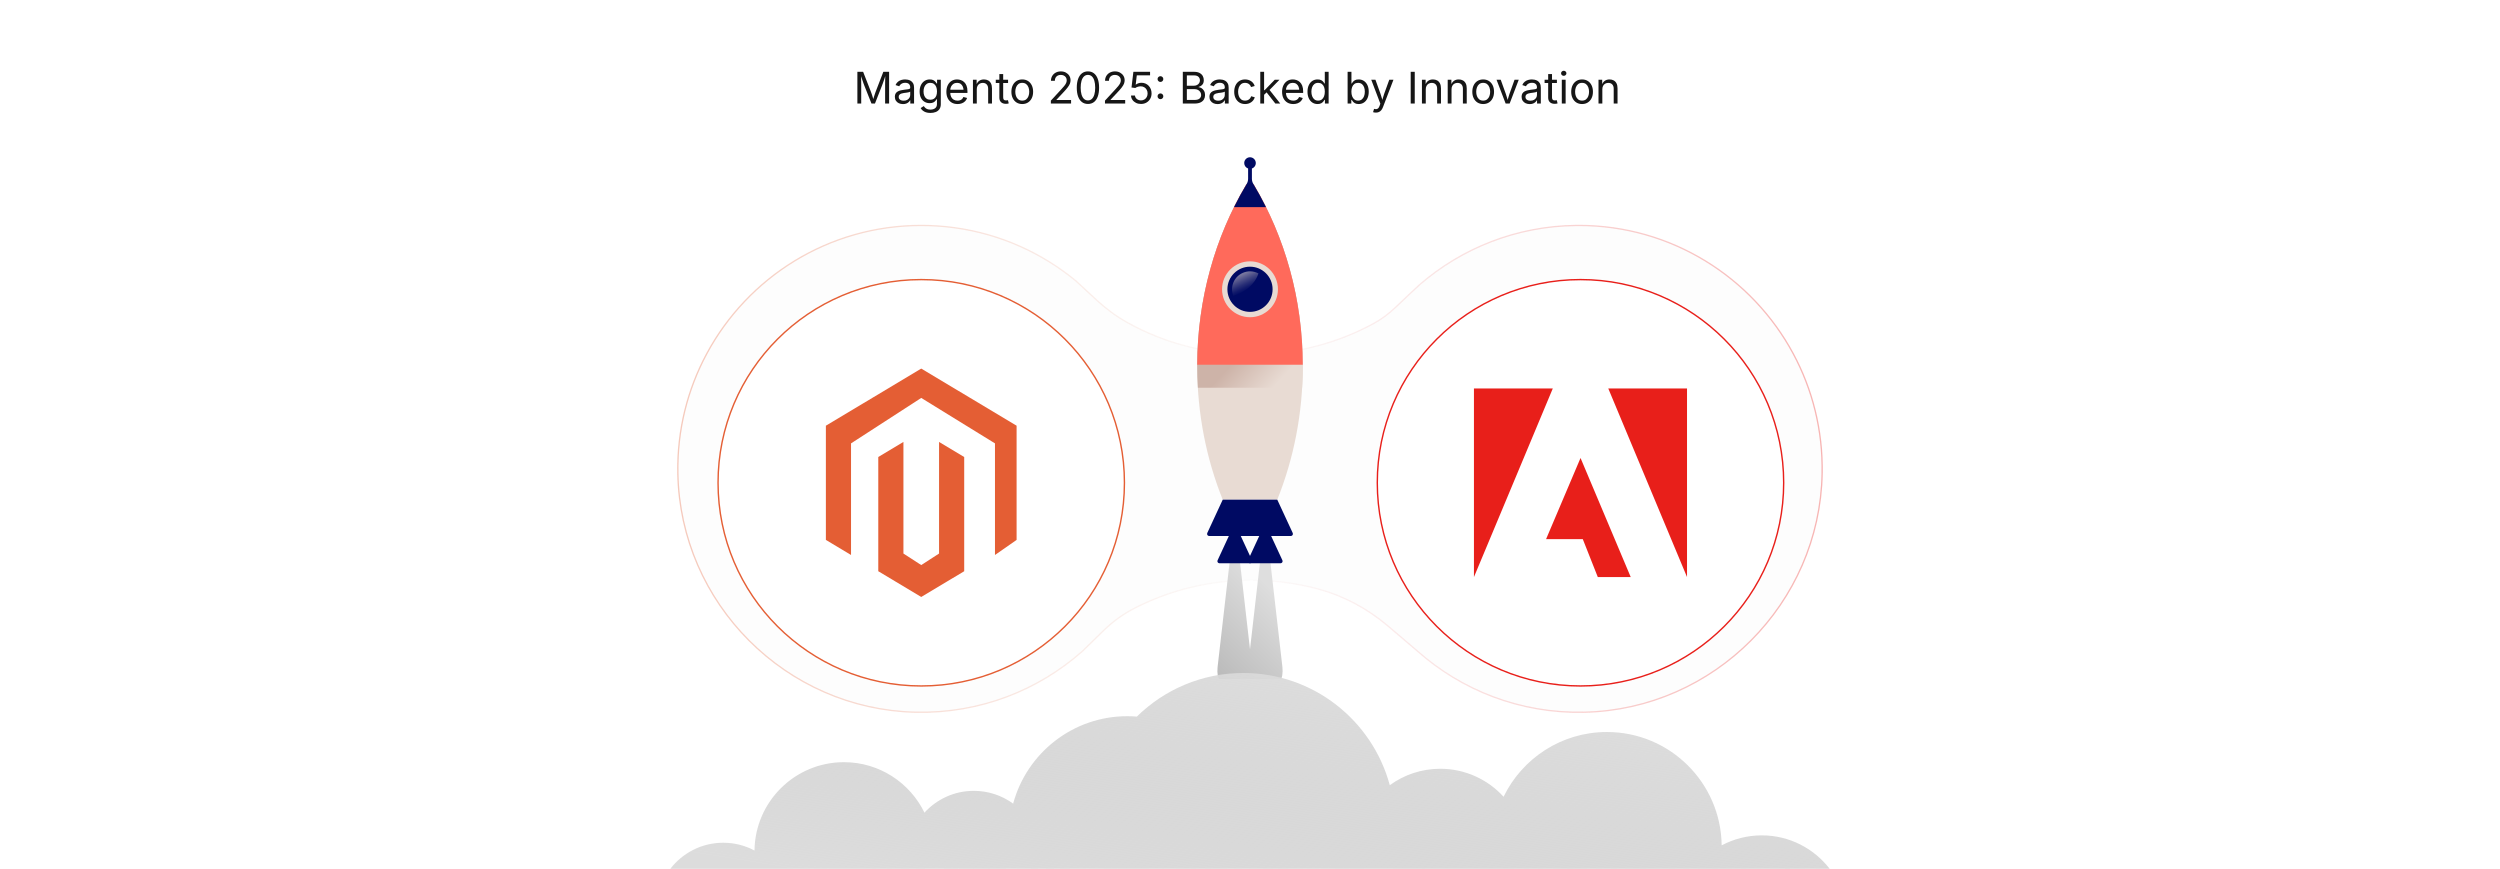 <?xml version="1.0" encoding="UTF-8"?><svg id="_01-Why-Magento-Matters-in-2025" xmlns="http://www.w3.org/2000/svg" xmlns:xlink="http://www.w3.org/1999/xlink" viewBox="0 0 860 298.867"><defs><linearGradient id="linear-gradient" x1="232.938" y1="161.29" x2="627.062" y2="161.29" gradientUnits="userSpaceOnUse"><stop offset="0" stop-color="#e45e34"/><stop offset=".5" stop-color="#f8f8f8"/><stop offset="1" stop-color="#e81f1a"/></linearGradient><filter id="drop-shadow-1" x="235.238" y="84.238" width="163.44" height="163.68" filterUnits="userSpaceOnUse"><feOffset dx="0" dy="4.784"/><feGaussianBlur result="blur" stdDeviation="3.827"/><feFlood flood-color="#444" flood-opacity=".09"/><feComposite in2="blur" operator="in"/><feComposite in="SourceGraphic"/></filter><filter id="drop-shadow-2" x="462.038" y="84.238" width="163.44" height="163.68" filterUnits="userSpaceOnUse"><feOffset dx="0" dy="4.784"/><feGaussianBlur result="blur-2" stdDeviation="3.827"/><feFlood flood-color="#444" flood-opacity=".09"/><feComposite in2="blur-2" operator="in"/><feComposite in="SourceGraphic"/></filter><linearGradient id="linear-gradient-2" x1="272.592" y1="446.749" x2="319.207" y2="446.749" gradientTransform="translate(-95.132 104.545) rotate(-45)" gradientUnits="userSpaceOnUse"><stop offset="0" stop-color="#bababa"/><stop offset=".745" stop-color="#dedede"/></linearGradient><linearGradient id="linear-gradient-3" x1="370.51" y1="380.864" x2="371.473" y2="406.384" gradientTransform="translate(-95.132 104.545) rotate(-45)" gradientUnits="userSpaceOnUse"><stop offset="0" stop-color="#cdb3a8"/><stop offset=".625" stop-color="#e8dbd3"/></linearGradient><linearGradient id="linear-gradient-4" x1="-349.852" y1="701.63" x2="-347.365" y2="707.082" gradientTransform="translate(776.894 -607.076)" gradientUnits="userSpaceOnUse"><stop offset="0" stop-color="#e8dbd3"/><stop offset=".071" stop-color="#e8dbd3" stop-opacity=".907"/><stop offset=".329" stop-color="#e8dbd3" stop-opacity=".589"/><stop offset=".56" stop-color="#e8dbd3" stop-opacity=".336"/><stop offset=".756" stop-color="#e8dbd3" stop-opacity=".153"/><stop offset=".909" stop-color="#e8dbd3" stop-opacity=".041"/><stop offset="1" stop-color="#e8dbd3" stop-opacity="0"/></linearGradient><linearGradient id="linear-gradient-5" x1="425.998" y1="323.792" x2="448.251" y2="185.187" gradientUnits="userSpaceOnUse"><stop offset="0" stop-color="#bababa" stop-opacity=".5"/><stop offset=".383" stop-color="#cdcdcd" stop-opacity=".767"/><stop offset=".739" stop-color="#dedede"/></linearGradient></defs><path d="M626.818,162.823c-.797,44.716-37.172,81.23-81.885,82.186-22.041.471-42.179-7.569-57.378-21.063-.009,0-.009-.009-.009-.009-.389-.37-5.489-4.698-10.144-8.64-6.976-5.908-15.126-10.316-23.956-12.679-7.314-1.958-15.026-3.004-22.99-3.004-14.752,0-28.63,3.592-40.728,9.915-3.818,1.995-7.273,4.618-10.349,7.634-2.963,2.905-6.509,6.379-6.924,6.774-15.208,13.512-35.37,21.553-57.424,21.072-44.706-.975-81.063-37.496-81.848-82.205-.262-14.897,3.364-28.917,9.939-41.124,14.123-26.276,41.862-44.127,73.781-44.127,3.922,0,7.78.267,11.554.792,15.706,2.164,30.013,8.691,41.678,18.303l7.038,6.521c3.271,3.031,6.868,5.7,10.77,7.86,12.506,6.924,27.026,10.882,42.514,10.882,15.441,0,29.917-3.931,42.402-10.813,2.596-1.431,4.964-3.24,7.114-5.281,3.139-2.98,7.679-7.28,8.356-7.862.018-.028.046-.046.074-.064,14.454-12.484,33.226-20.107,53.775-20.328.304-.009.617-.009.921-.009,31.919,0,59.659,17.851,73.781,44.127,6.578,12.212,10.204,26.24,9.939,41.144Z" fill="#f9f9f9" opacity=".33" stroke="url(#linear-gradient)" stroke-miterlimit="10" stroke-width=".46"/><g filter="url(#drop-shadow-1)"><circle cx="316.907" cy="161.29" r="69.898" fill="#fff" stroke="#e45e34" stroke-miterlimit="10" stroke-width=".489"/><g id="LOGO"><polygon points="349.71 141.655 349.71 180.947 342.27 186.13 342.27 147.74 316.907 132.103 292.755 147.74 292.755 186.13 284.103 180.947 284.103 141.655 316.907 122.009 349.71 141.655" fill="#e45e34"/><polygon points="331.686 152.426 331.686 191.718 325.702 195.301 316.907 200.571 308.104 195.301 302.127 191.718 302.127 152.426 310.779 147.243 310.779 185.633 316.907 189.598 323.035 185.633 323.035 147.243 331.686 152.426" fill="#e45e34"/></g></g><g filter="url(#drop-shadow-2)"><circle cx="543.686" cy="161.29" r="69.898" fill="#fff" stroke="#e81f1a" stroke-miterlimit="10" stroke-width=".489"/><path d="M534.161,128.855h-27.125v64.871l27.125-64.871Z" fill="#e81f1a"/><path d="M553.246,128.855h27.09v64.871l-27.09-64.871Z" fill="#e81f1a"/><path d="M543.704,152.764l17.265,40.962h-11.327l-5.16-13.041h-12.635l11.857-27.921Z" fill="#e81f1a"/></g><path d="M441.152,229.483l-5.198-45.279-1.458-0-4.496,39.164-4.496-39.164h-1.458s-5.198,45.279-5.198,45.279c-.219,1.911.126,4.096.648,4.096l10.45 0h.108s10.45 0,10.45 0c.522,0,.867-2.185.648-4.096Z" fill="url(#linear-gradient-2)"/><path d="M430.054,193.767l-10.559-0c-.522-0-.867-.541-.648-1.014l5.198-11.213h1.458s5.198,11.213,5.198,11.213c.219.473-.126,1.014-.648,1.014Z" fill="#000a63"/><path d="M440.505,193.767h-10.559c-.522,0-.867-.541-.648-1.014l5.198-11.213,1.458 0,5.198,11.213c.219.473-.126,1.014-.648,1.014Z" fill="#000a63"/><path d="M439.384,171.892c5.641-14.07,8.778-29.625,8.778-45.99 0-22.959-6.171-44.326-16.773-62.23-.624-1.053-2.152-1.053-2.776 0-10.602,17.904-16.773,39.272-16.773,62.23-0,16.365,3.137,31.92,8.778,45.99l18.767 0Z" fill="#e8dbd3"/><path d="M447.933,133.371c.145-2.47.228-4.959.228-7.47 0-22.959-6.171-44.326-16.773-62.23-.624-1.053-2.152-1.053-2.776,0-10.602,17.904-16.773,39.272-16.773,62.23-0,2.511.083,5.0.228,7.47l35.866 0Z" fill="url(#linear-gradient-3)"/><path d="M448.158,125.463c-.078-22.792-6.235-44.002-16.769-61.792-.624-1.053-2.152-1.053-2.776,0-10.535,17.79-16.691,39-16.77,61.792l36.315 0Z" fill="#ff6a5b"/><path d="M444.036,184.392l-28.071 0c-.533,0-.887-.553-.662-1.037l5.314-11.463,18.767 0,5.314,11.463c.224.484-.129,1.037-.662,1.037Z" fill="#000a63"/><path d="M439.615,99.513c-0,5.31-4.305,9.615-9.615,9.615-5.31-0-9.615-4.305-9.615-9.615 0-5.31,4.305-9.615,9.615-9.615,5.31 0,9.615,4.305,9.615,9.615Z" fill="#e8dbd3"/><circle cx="430" cy="99.513" r="7.772" fill="#000a63"/><path d="M432.911,94.072c-.867-.465-1.858-.73-2.911-.73-3.408,0-6.171,2.763-6.171,6.171-0.0.806.159,1.573.44,2.278,3.972-1.272,7.308-3.796,8.643-7.72Z" fill="url(#linear-gradient-4)" opacity=".51"/><path d="M424.497,71.253l11.007-0c-1.352-2.722-2.805-5.376-4.349-7.957-.325-.543-.5-1.163-.5-1.796v-3.535c.895-.313,1.503-1.236,1.299-2.277-.15-.762-.759-1.384-1.519-1.544-1.29-.272-2.427.705-2.427,1.947-0.0.87.561,1.602,1.338,1.874l-0,3.535c0,.633-.175,1.253-.5,1.796-1.544,2.581-2.996,5.235-4.349,7.957Z" fill="#000a63"/><path d="M606.045,287.366c-4.986,0-9.675,1.248-13.792,3.434-.266-21.578-17.832-38.991-39.474-38.991-15.638,0-29.151,9.092-35.546,22.277-5.393-5.916-13.161-9.629-21.797-9.629-6.487,0-12.48,2.099-17.349,5.649-5.987-22.231-26.277-38.596-50.399-38.596-14.266,0-27.19,5.729-36.613,15.004-1.08-.086-2.169-.143-3.272-.143-18.8,0-34.613,12.755-39.279,30.08-3.795-2.766-8.466-4.403-13.521-4.403-6.731,0-12.785,2.894-16.988,7.505-4.984-10.276-15.516-17.362-27.703-17.362-16.867,0-30.557,13.571-30.764,30.388-3.208-1.703-6.863-2.676-10.749-2.676-7.414,0-14.003,3.514-18.206,8.964h89.921l28.353 0h280.536c-5.392-6.992-13.847-11.502-23.36-11.502Z" fill="url(#linear-gradient-5)"/><path d="M294.938,35.615v-10.913h1.978l2.688,6.885c.063.161.135.362.216.604.08.241.166.504.256.787s.177.565.26.846c.083.281.156.541.22.78h-.308c.068-.225.144-.475.227-.751.083-.275.169-.557.26-.842.09-.286.177-.553.26-.802s.156-.457.22-.623l2.651-6.885h1.985v10.913h-1.37v-6.233c0-.225.001-.481.003-.769s.008-.591.015-.908c.008-.317.015-.64.022-.967.007-.327.013-.645.018-.952h.117c-.103.337-.211.68-.326,1.029-.115.349-.228.686-.337,1.011-.11.325-.214.621-.312.89s-.181.491-.249.667l-2.439,6.233h-1.208l-2.476-6.233c-.068-.171-.149-.387-.242-.648s-.194-.552-.304-.872c-.109-.319-.223-.656-.34-1.011-.117-.354-.237-.709-.359-1.065h.132c.01.273.019.569.025.886.008.317.014.639.019.963s.01.637.015.938c.005.3.007.57.007.809v6.233h-1.326Z" fill="#161616"/><path d="M310.619,35.805c-.518,0-.988-.098-1.41-.293-.423-.195-.758-.481-1.007-.857s-.374-.833-.374-1.37c0-.469.093-.85.278-1.143s.433-.523.743-.692c.31-.168.653-.294,1.029-.377s.754-.149,1.135-.198c.488-.063.886-.112,1.194-.146s.536-.093.685-.176.224-.225.224-.425v-.044c0-.342-.063-.631-.19-.868s-.317-.419-.571-.546-.571-.19-.952-.19c-.391,0-.725.061-1.003.183s-.504.275-.677.458c-.174.184-.304.37-.392.561l-1.267-.417c.21-.498.493-.887.85-1.168.356-.28.75-.479,1.179-.597s.854-.176,1.274-.176c.273,0,.584.033.934.099.349.066.686.197,1.011.392.324.195.593.485.806.868.212.384.318.895.318,1.535v5.398h-1.296v-1.113h-.088c-.093.19-.242.387-.447.59s-.471.372-.798.509-.723.205-1.187.205ZM310.846,34.641c.488,0,.901-.095,1.238-.286s.593-.438.769-.743.264-.624.264-.956v-1.135c-.054.063-.171.121-.352.172-.181.051-.387.096-.619.135s-.457.072-.674.099-.389.047-.516.062c-.317.039-.614.106-.89.202-.276.095-.497.234-.663.417-.166.184-.249.431-.249.744,0,.283.073.52.22.71s.347.334.601.432.544.146.872.146Z" fill="#161616"/><path d="M320.067,38.852c-.605,0-1.129-.077-1.571-.23-.442-.154-.81-.358-1.103-.612s-.525-.529-.696-.827l1.069-.688c.117.156.262.33.436.52.173.191.407.354.703.487.295.135.682.202,1.161.202.654,0,1.192-.157,1.615-.469.422-.313.634-.807.634-1.48v-1.64h-.125c-.093.156-.223.342-.392.557-.168.215-.41.404-.725.568-.315.164-.736.245-1.264.245-.654,0-1.243-.155-1.765-.465s-.935-.763-1.238-1.359-.454-1.321-.454-2.175c0-.845.149-1.578.447-2.201.298-.622.709-1.104,1.234-1.446s1.127-.513,1.806-.513c.527,0,.948.087,1.264.26.314.174.558.373.729.597s.303.41.396.557h.125v-1.311h1.282v8.401c0,.703-.159,1.277-.476,1.725-.317.446-.746.774-1.286.984s-1.141.315-1.805.315ZM320.03,34.311c.498,0,.918-.113,1.26-.341.342-.227.601-.554.776-.981.176-.427.264-.938.264-1.534,0-.581-.087-1.092-.26-1.534-.174-.442-.431-.789-.773-1.04s-.764-.377-1.267-.377c-.518,0-.95.133-1.296.399-.347.267-.607.622-.78,1.066-.174.444-.26.94-.26,1.487,0,.562.088,1.057.264,1.487s.437.765.784,1.007c.347.241.776.362,1.289.362Z" fill="#161616"/><path d="M329.391,35.791c-.791,0-1.474-.176-2.047-.527-.574-.352-1.016-.842-1.326-1.472s-.465-1.365-.465-2.205.151-1.58.454-2.219.731-1.14,1.285-1.501,1.203-.542,1.945-.542c.435,0,.863.072,1.286.216.422.145.806.376,1.149.696.345.32.619.741.824,1.263s.308,1.162.308,1.919v.549h-6.357v-1.113h5.647l-.615.41c0-.537-.084-1.015-.252-1.432-.169-.418-.419-.745-.751-.981s-.745-.355-1.238-.355-.916.121-1.267.362c-.352.242-.62.557-.806.945-.186.388-.278.804-.278,1.249v.74c0,.605.105,1.12.315,1.542s.504.742.882.959c.378.218.817.326,1.315.326.322,0,.615-.046.879-.139s.491-.233.681-.421c.19-.188.337-.421.439-.699l1.274.352c-.127.41-.342.771-.645,1.084s-.678.557-1.124.732c-.447.176-.951.264-1.513.264Z" fill="#161616"/><path d="M336.012,30.708v4.907h-1.318v-8.188h1.267l.007,1.985h-.183c.249-.757.604-1.294,1.066-1.611.461-.317,1.002-.476,1.622-.476.552,0,1.035.113,1.45.341.415.227.738.569.971,1.025.231.457.348,1.031.348,1.725v5.2h-1.318v-5.09c0-.63-.165-1.123-.494-1.479-.33-.356-.78-.535-1.352-.535-.391,0-.742.085-1.055.256s-.559.42-.74.747-.271.725-.271,1.194Z" fill="#161616"/><path d="M346.778,27.426v1.128h-4.233v-1.128h4.233ZM343.775,25.478h1.318v8.013c0,.366.074.634.224.802.148.169.396.253.743.253.083,0,.189-.01.318-.029s.248-.039.355-.059l.271,1.113c-.137.049-.292.085-.465.11-.173.023-.345.036-.516.036-.708,0-1.26-.187-1.655-.561-.396-.373-.593-.895-.593-1.563v-8.115Z" fill="#161616"/><path d="M351.649,35.791c-.742,0-1.393-.176-1.952-.527-.56-.352-.995-.845-1.308-1.479s-.469-1.372-.469-2.212c0-.854.156-1.601.469-2.237.312-.638.748-1.132,1.308-1.483.559-.352,1.209-.527,1.952-.527.747,0,1.401.176,1.963.527s.999.846,1.311,1.483c.312.637.469,1.383.469,2.237,0,.84-.156,1.577-.469,2.212s-.75,1.128-1.311,1.479-1.216.527-1.963.527ZM351.649,34.611c.552,0,1.006-.142,1.362-.425s.62-.656.791-1.117c.171-.462.256-.961.256-1.498,0-.542-.085-1.046-.256-1.513-.171-.466-.435-.842-.791-1.128-.356-.285-.811-.428-1.362-.428-.547,0-.996.143-1.348.428-.352.286-.613.661-.784,1.125s-.256.969-.256,1.516c0,.537.085,1.036.256,1.498.171.461.432.833.784,1.117s.801.425,1.348.425Z" fill="#161616"/><path d="M361.5,35.615v-1.003l3.625-3.933c.405-.439.742-.825,1.011-1.157s.471-.648.608-.948c.137-.301.205-.619.205-.956,0-.381-.09-.71-.271-.989s-.425-.492-.732-.641c-.308-.148-.657-.223-1.047-.223-.415,0-.775.084-1.08.252-.306.169-.541.406-.707.711s-.249.663-.249,1.073h-1.333c0-.645.149-1.211.447-1.699s.703-.868,1.216-1.139c.513-.271,1.094-.406,1.743-.406s1.224.136,1.725.406c.5.271.894.636,1.179,1.095.286.459.429.974.429,1.545,0,.396-.071.78-.212,1.153-.142.374-.391.797-.747,1.271s-.857,1.052-1.501,1.736l-2.388,2.542v.088h5.032v1.223h-6.951Z" fill="#161616"/><path d="M374.251,35.761c-.811,0-1.501-.22-2.073-.659s-1.008-1.075-1.311-1.908c-.303-.832-.454-1.842-.454-3.028,0-1.182.152-2.19.458-3.025.305-.835.743-1.475,1.314-1.919s1.26-.667,2.065-.667,1.495.222,2.069.667c.573.444,1.012,1.084,1.314,1.919s.454,1.843.454,3.025-.15,2.19-.45,3.025c-.301.835-.736,1.472-1.308,1.912s-1.265.659-2.08.659ZM374.251,34.545c.532,0,.984-.173,1.355-.52s.654-.846.85-1.498c.195-.652.293-1.439.293-2.362,0-.928-.098-1.72-.293-2.377-.195-.656-.479-1.158-.85-1.505s-.823-.52-1.355-.52-.984.175-1.355.524-.654.851-.85,1.505-.293,1.445-.293,2.373c0,.923.098,1.71.293,2.362.195.651.479,1.151.85,1.498s.823.52,1.355.52Z" fill="#161616"/><path d="M380.111,35.615v-1.003l3.625-3.933c.405-.439.742-.825,1.011-1.157s.471-.648.608-.948c.137-.301.205-.619.205-.956,0-.381-.09-.71-.271-.989s-.425-.492-.732-.641c-.308-.148-.657-.223-1.047-.223-.415,0-.775.084-1.08.252-.306.169-.541.406-.707.711s-.249.663-.249,1.073h-1.333c0-.645.149-1.211.447-1.699s.703-.868,1.216-1.139c.513-.271,1.094-.406,1.743-.406s1.224.136,1.725.406c.5.271.894.636,1.179,1.095.286.459.429.974.429,1.545,0,.396-.071.78-.212,1.153-.142.374-.391.797-.747,1.271s-.857,1.052-1.501,1.736l-2.388,2.542v.088h5.032v1.223h-6.951Z" fill="#161616"/><path d="M392.496,35.761c-.64,0-1.213-.126-1.721-.377-.508-.251-.913-.596-1.216-1.033-.303-.437-.466-.934-.491-1.49h1.348c.029.322.139.61.33.864s.438.453.744.597c.305.145.641.216,1.007.216.439,0,.831-.103,1.176-.308.344-.205.614-.488.809-.85s.293-.771.293-1.23c0-.469-.103-.889-.308-1.26s-.485-.663-.838-.875c-.354-.212-.761-.318-1.22-.318-.337,0-.679.054-1.025.161s-.627.244-.842.41l-1.304-.161.645-5.405h5.742v1.223h-4.57l-.374,3.186h.059c.225-.186.508-.338.85-.458.342-.119.701-.179,1.077-.179.498,0,.958.09,1.38.271s.79.436,1.103.766c.312.329.555.716.729,1.161s.26.93.26,1.458c0,.698-.158,1.321-.472,1.868-.315.547-.746.978-1.293,1.292-.547.315-1.172.473-1.875.473Z" fill="#161616"/><path d="M399.19,28.188c-.273,0-.507-.096-.7-.289s-.289-.426-.289-.7.096-.506.289-.7c.193-.192.426-.289.7-.289s.506.097.7.289c.192.193.289.426.289.7s-.097.507-.289.7c-.193.193-.426.289-.7.289ZM399.19,34.113c-.273,0-.507-.096-.7-.29-.193-.192-.289-.426-.289-.699s.096-.506.289-.699.426-.29.7-.29.506.097.7.29c.192.193.289.426.289.699s-.097.507-.289.699c-.193.193-.426.29-.7.29Z" fill="#161616"/><path d="M406.888,35.615v-10.913h3.867c.762,0,1.39.131,1.886.392.496.262.864.611,1.106,1.048.241.437.362.921.362,1.454,0,.469-.083.856-.249,1.161-.166.306-.385.548-.655.729-.271.181-.565.315-.883.403v.103c.342.02.682.137,1.021.352s.623.52.85.916c.228.396.341.879.341,1.45,0,.547-.126,1.04-.377,1.479-.252.439-.646.788-1.183,1.043-.537.257-1.235.385-2.095.385h-3.992ZM408.28,29.492h2.402c.391,0,.745-.077,1.062-.23.317-.154.569-.371.754-.652.186-.28.278-.609.278-.985,0-.474-.165-.874-.494-1.201-.33-.327-.849-.491-1.557-.491h-2.446v3.56ZM408.28,34.384h2.563c.85,0,1.454-.164,1.812-.491.359-.327.539-.728.539-1.201,0-.366-.093-.703-.278-1.011s-.448-.554-.788-.74-.743-.278-1.212-.278h-2.637v3.721Z" fill="#161616"/><path d="M418.834,35.805c-.518,0-.988-.098-1.41-.293-.423-.195-.758-.481-1.007-.857s-.374-.833-.374-1.37c0-.469.093-.85.278-1.143s.433-.523.743-.692c.31-.168.653-.294,1.029-.377s.754-.149,1.135-.198c.488-.063.886-.112,1.194-.146s.536-.093.685-.176.224-.225.224-.425v-.044c0-.342-.063-.631-.19-.868s-.317-.419-.571-.546-.571-.19-.952-.19c-.391,0-.725.061-1.003.183s-.504.275-.677.458c-.174.184-.304.37-.392.561l-1.267-.417c.21-.498.493-.887.85-1.168.356-.28.75-.479,1.179-.597s.854-.176,1.274-.176c.273,0,.584.033.934.099.349.066.686.197,1.011.392.324.195.593.485.806.868.212.384.318.895.318,1.535v5.398h-1.296v-1.113h-.088c-.093.19-.242.387-.447.59s-.471.372-.798.509-.723.205-1.187.205ZM419.061,34.641c.488,0,.901-.095,1.238-.286s.593-.438.769-.743.264-.624.264-.956v-1.135c-.054.063-.171.121-.352.172-.181.051-.387.096-.619.135s-.457.072-.674.099-.389.047-.516.062c-.317.039-.614.106-.89.202-.276.095-.497.234-.663.417-.166.184-.249.431-.249.744,0,.283.073.52.22.71s.347.334.601.432.544.146.872.146Z" fill="#161616"/><path d="M428.297,35.791c-.742,0-1.393-.176-1.952-.527-.56-.352-.995-.845-1.308-1.479s-.469-1.372-.469-2.212c0-.854.156-1.601.469-2.237.312-.638.748-1.132,1.308-1.483.559-.352,1.209-.527,1.952-.527.396,0,.769.051,1.121.154s.672.25.963.443c.29.193.541.43.75.711.211.281.371.599.484.956l-1.268.359c-.059-.21-.148-.403-.271-.579-.122-.176-.27-.328-.443-.458s-.372-.229-.597-.301c-.225-.07-.471-.106-.74-.106-.547,0-.996.143-1.348.428-.352.286-.613.661-.784,1.125s-.256.969-.256,1.516c0,.537.085,1.036.256,1.498.171.461.432.833.784,1.117s.801.425,1.348.425c.273,0,.525-.037.754-.11s.433-.177.611-.312c.178-.134.329-.294.451-.479s.213-.388.271-.608l1.26.359c-.107.366-.268.692-.48.978-.213.286-.465.53-.758.732-.293.203-.618.357-.974.462-.356.104-.735.157-1.135.157Z" fill="#161616"/><path d="M433.534,35.615v-10.913h1.318v10.913h-1.318ZM434.771,32.67v-1.633h.242l3.501-3.611h1.634l-3.787,3.889h-.146l-1.443,1.355ZM438.713,35.615l-3.135-4.006.938-.93,3.889,4.937h-1.691Z" fill="#161616"/><path d="M444.871,35.791c-.791,0-1.474-.176-2.047-.527-.574-.352-1.016-.842-1.326-1.472-.31-.63-.465-1.365-.465-2.205s.151-1.58.454-2.219.731-1.14,1.285-1.501c.555-.361,1.202-.542,1.944-.542.435,0,.863.072,1.286.216.422.145.806.376,1.149.696.345.32.619.741.824,1.263s.308,1.162.308,1.919v.549h-6.357v-1.113h5.647l-.615.41c0-.537-.085-1.015-.253-1.432-.169-.418-.419-.745-.751-.981s-.745-.355-1.238-.355-.915.121-1.267.362c-.352.242-.62.557-.806.945-.186.388-.278.804-.278,1.249v.74c0,.605.104,1.12.315,1.542.209.422.504.742.882.959.379.218.817.326,1.315.326.322,0,.615-.046.879-.139s.49-.233.681-.421c.19-.188.337-.421.439-.699l1.274.352c-.127.41-.342.771-.645,1.084s-.678.557-1.124.732c-.447.176-.951.264-1.513.264Z" fill="#161616"/><path d="M453.244,35.791c-.68,0-1.28-.174-1.803-.52-.522-.347-.93-.837-1.223-1.472s-.439-1.387-.439-2.256c0-.864.147-1.612.443-2.245.295-.632.704-1.119,1.227-1.461s1.123-.513,1.802-.513c.532,0,.954.088,1.267.264s.554.375.722.597c.169.223.297.407.385.553h.103v-4.036h1.318v10.913h-1.274v-1.267h-.146c-.088.151-.219.34-.392.568-.174.227-.418.43-.732.607-.315.179-.734.268-1.256.268ZM453.441,34.611c.498,0,.918-.13,1.26-.392.342-.261.601-.624.776-1.087s.264-.999.264-1.604-.087-1.134-.26-1.586c-.174-.451-.432-.804-.772-1.058-.343-.254-.765-.381-1.268-.381-.518,0-.948.134-1.293.403-.344.269-.602.631-.772,1.088s-.257.968-.257,1.534c0,.571.087,1.09.261,1.557.173.466.433.837.78,1.113.346.276.773.414,1.281.414Z" fill="#161616"/><path d="M467.379,35.791c-.519,0-.936-.089-1.253-.268-.317-.178-.562-.381-.732-.607-.171-.228-.303-.417-.396-.568h-.146v1.267h-1.274v-10.913h1.318v4.036h.103c.093-.146.222-.331.389-.553.165-.222.404-.421.717-.597s.735-.264,1.268-.264c.684,0,1.285.171,1.806.513.52.342.928.829,1.223,1.461.296.633.443,1.381.443,2.245,0,.869-.146,1.621-.439,2.256s-.699,1.125-1.22,1.472c-.52.346-1.122.52-1.805.52ZM467.181,34.611c.513,0,.941-.138,1.285-.414.345-.276.604-.647.776-1.113.174-.466.26-.985.26-1.557,0-.566-.085-1.078-.256-1.534s-.429-.819-.772-1.088c-.345-.269-.775-.403-1.293-.403-.503,0-.926.127-1.267.381-.343.254-.6.607-.773,1.058-.173.452-.26.98-.26,1.586s.088,1.14.264,1.604.436.827.78,1.087c.344.262.763.392,1.256.392Z" fill="#161616"/><path d="M472.338,38.582l.337-1.143.14.036c.268.068.512.087.732.055.219-.031.417-.141.593-.325.176-.187.329-.475.462-.865l.234-.681-3.128-8.232h1.442l1.744,4.856c.185.508.341,1.011.469,1.509.126.498.261.981.402,1.45h-.483c.142-.469.277-.953.406-1.454.13-.5.284-1.002.466-1.505l1.758-4.856h1.436l-3.597,9.411c-.166.435-.365.793-.597,1.073-.232.281-.502.488-.81.623-.308.134-.654.201-1.04.201-.234,0-.438-.018-.607-.052-.172-.034-.291-.068-.359-.102Z" fill="#161616"/><path d="M486.671,24.702v10.913h-1.392v-10.913h1.392Z" fill="#161616"/><path d="M490.465,30.708v4.907h-1.318v-8.188h1.267l.008,1.985h-.184c.25-.757.604-1.294,1.066-1.611.461-.317,1.002-.476,1.622-.476.552,0,1.035.113,1.45.341.415.227.738.569.971,1.025.231.457.348,1.031.348,1.725v5.2h-1.318v-5.09c0-.63-.165-1.123-.494-1.479-.33-.356-.78-.535-1.352-.535-.391,0-.742.085-1.055.256s-.56.42-.74.747-.271.725-.271,1.194Z" fill="#161616"/><path d="M499.327,30.708v4.907h-1.318v-8.188h1.267l.008,1.985h-.184c.25-.757.604-1.294,1.066-1.611.461-.317,1.002-.476,1.622-.476.552,0,1.035.113,1.45.341.415.227.738.569.971,1.025.231.457.348,1.031.348,1.725v5.2h-1.318v-5.09c0-.63-.165-1.123-.494-1.479-.33-.356-.78-.535-1.352-.535-.391,0-.742.085-1.055.256s-.56.42-.74.747-.271.725-.271,1.194Z" fill="#161616"/><path d="M510.204,35.791c-.743,0-1.394-.176-1.952-.527-.56-.352-.995-.845-1.308-1.479s-.469-1.372-.469-2.212c0-.854.156-1.601.469-2.237.312-.638.748-1.132,1.308-1.483.559-.352,1.209-.527,1.952-.527.746,0,1.4.176,1.963.527.561.352.998.846,1.311,1.483.312.637.469,1.383.469,2.237,0,.84-.156,1.577-.469,2.212s-.75,1.128-1.311,1.479c-.562.352-1.217.527-1.963.527ZM510.204,34.611c.551,0,1.005-.142,1.361-.425s.62-.656.791-1.117c.171-.462.257-.961.257-1.498,0-.542-.086-1.046-.257-1.513-.171-.466-.435-.842-.791-1.128-.356-.285-.811-.428-1.361-.428-.548,0-.996.143-1.348.428-.352.286-.613.661-.784,1.125s-.257.969-.257,1.516c0,.537.086,1.036.257,1.498.171.461.433.833.784,1.117s.8.425,1.348.425Z" fill="#161616"/><path d="M517.938,35.615l-3.128-8.188h1.442l1.744,4.856c.185.503.343,1.005.472,1.505.13.5.265.985.407,1.454h-.484c.142-.469.277-.953.407-1.454.129-.5.284-1.002.465-1.505l1.743-4.856h1.443l-3.128,8.188h-1.384Z" fill="#161616"/><path d="M526.221,35.805c-.518,0-.987-.098-1.409-.293-.423-.195-.759-.481-1.007-.857-.25-.376-.374-.833-.374-1.37,0-.469.093-.85.278-1.143s.434-.523.743-.692c.311-.168.653-.294,1.029-.377s.755-.149,1.136-.198c.487-.063.886-.112,1.193-.146s.536-.093.685-.176c.149-.083.224-.225.224-.425v-.044c0-.342-.063-.631-.19-.868s-.317-.419-.571-.546-.571-.19-.952-.19c-.391,0-.726.061-1.003.183-.279.122-.505.275-.678.458-.174.184-.305.37-.393.561l-1.267-.417c.21-.498.493-.887.85-1.168.356-.28.749-.479,1.179-.597s.854-.176,1.275-.176c.272,0,.584.033.934.099.349.066.686.197,1.011.392.324.195.593.485.806.868.212.384.318.895.318,1.535v5.398h-1.297v-1.113h-.088c-.093.19-.241.387-.446.59s-.472.372-.798.509c-.328.137-.724.205-1.188.205ZM526.448,34.641c.488,0,.901-.095,1.237-.286.338-.19.594-.438.77-.743s.264-.624.264-.956v-1.135c-.054.063-.171.121-.352.172-.181.051-.387.096-.619.135-.231.039-.456.072-.674.099-.217.027-.39.047-.516.062-.318.039-.614.106-.891.202-.275.095-.497.234-.662.417-.167.184-.25.431-.25.744,0,.283.074.52.221.71s.346.334.6.432.545.146.872.146Z" fill="#161616"/><path d="M535.575,27.426v1.128h-4.233v-1.128h4.233ZM532.572,25.478h1.318v8.013c0,.366.074.634.224.802.148.169.396.253.743.253.083,0,.189-.01.318-.029.13-.02.248-.039.355-.059l.271,1.113c-.138.049-.292.085-.466.11-.173.023-.346.036-.517.036-.708,0-1.26-.187-1.654-.561-.396-.373-.594-.895-.594-1.563v-8.115Z" fill="#161616"/><path d="M537.926,26.086c-.25,0-.465-.085-.645-.256-.182-.171-.271-.376-.271-.615,0-.244.09-.45.271-.619.18-.168.395-.252.645-.252.253,0,.471.084.651.252.181.169.271.375.271.619,0,.239-.09.444-.271.615s-.398.256-.651.256ZM537.259,35.615v-8.188h1.318v8.188h-1.318Z" fill="#161616"/><path d="M544.225,35.791c-.743,0-1.394-.176-1.952-.527-.56-.352-.995-.845-1.308-1.479s-.469-1.372-.469-2.212c0-.854.156-1.601.469-2.237.312-.638.748-1.132,1.308-1.483.559-.352,1.209-.527,1.952-.527.746,0,1.4.176,1.963.527.561.352.998.846,1.311,1.483.312.637.469,1.383.469,2.237,0,.84-.156,1.577-.469,2.212s-.75,1.128-1.311,1.479c-.562.352-1.217.527-1.963.527ZM544.225,34.611c.551,0,1.005-.142,1.361-.425s.62-.656.791-1.117c.171-.462.257-.961.257-1.498,0-.542-.086-1.046-.257-1.513-.171-.466-.435-.842-.791-1.128-.356-.285-.811-.428-1.361-.428-.548,0-.996.143-1.348.428-.352.286-.613.661-.784,1.125s-.257.969-.257,1.516c0,.537.086,1.036.257,1.498.171.461.433.833.784,1.117s.8.425,1.348.425Z" fill="#161616"/><path d="M551.204,30.708v4.907h-1.318v-8.188h1.267l.008,1.985h-.184c.25-.757.604-1.294,1.066-1.611.461-.317,1.002-.476,1.622-.476.552,0,1.035.113,1.45.341.415.227.738.569.971,1.025.231.457.348,1.031.348,1.725v5.2h-1.318v-5.09c0-.63-.165-1.123-.494-1.479-.33-.356-.78-.535-1.352-.535-.391,0-.742.085-1.055.256s-.56.42-.74.747-.271.725-.271,1.194Z" fill="#161616"/></svg>